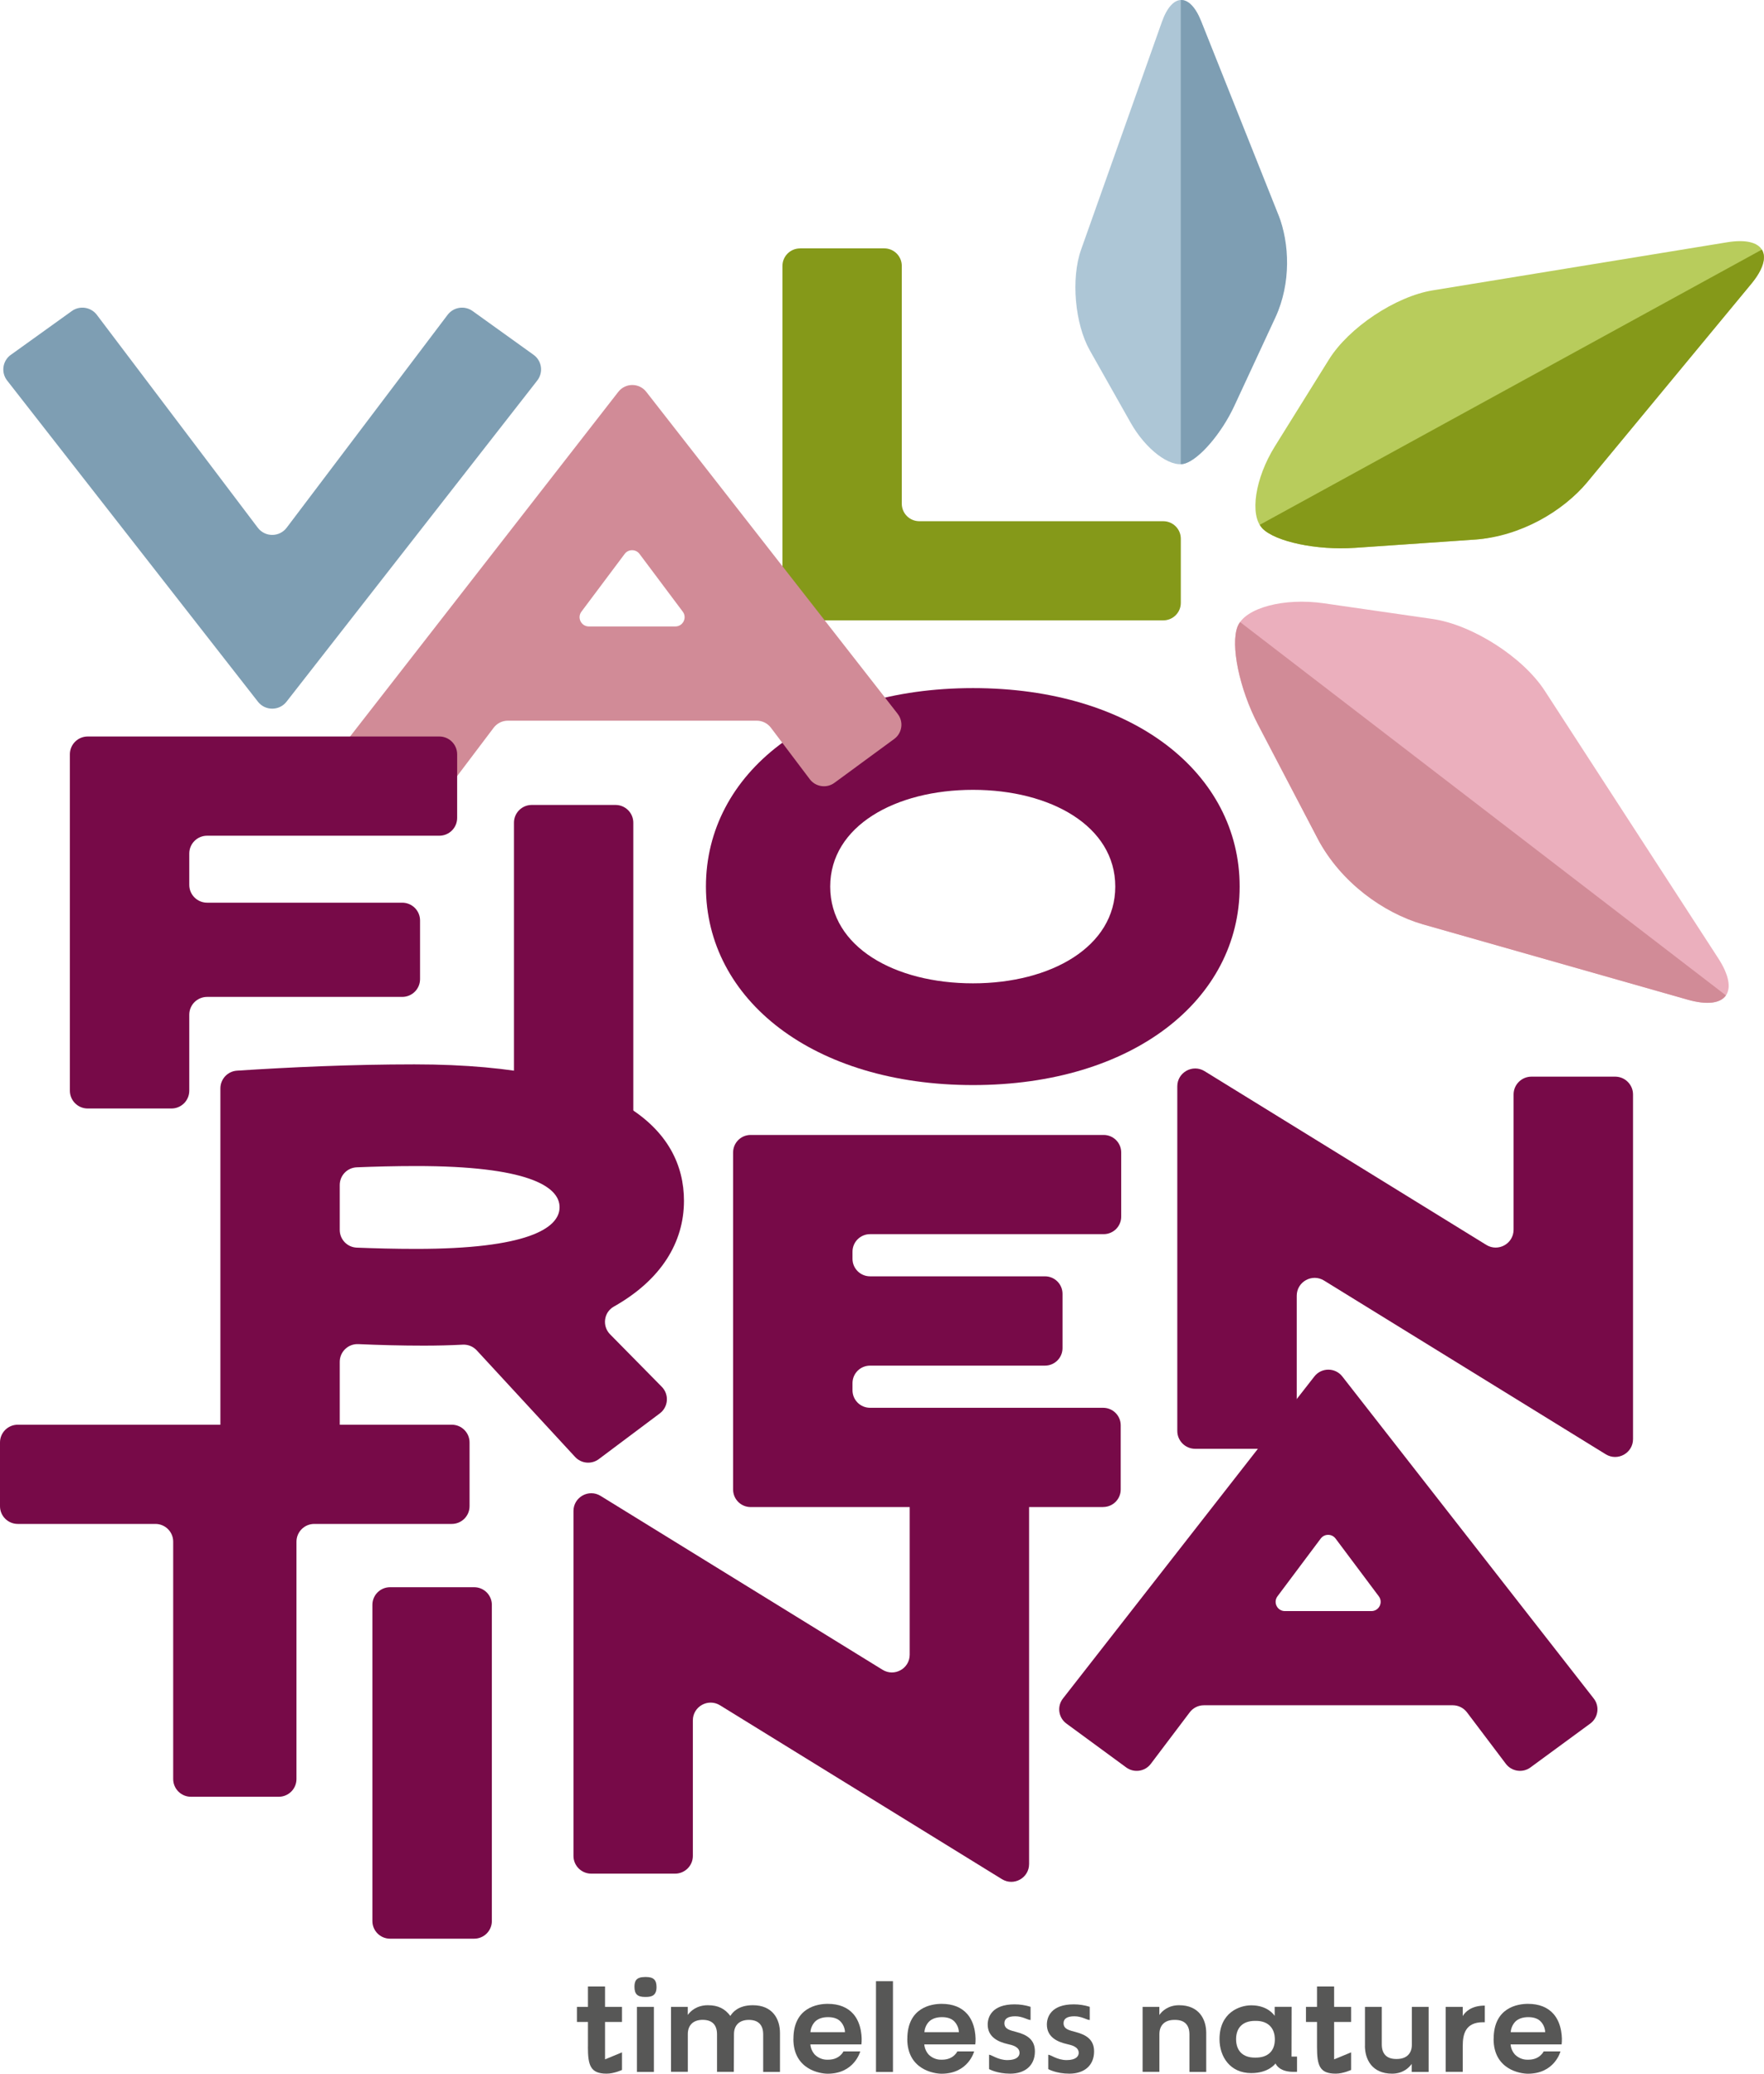 <svg width="171" height="201" viewBox="0 0 171 201" fill="none" xmlns="http://www.w3.org/2000/svg">
<g clip-path="url(#clip0_61_402)">
<path d="M77.553 24.074H85.716C86.657 24.074 87.418 24.833 87.418 25.772V48.821C87.418 49.761 88.179 50.52 89.121 50.52H112.764C113.706 50.52 114.466 51.279 114.466 52.218V58.433C114.466 59.372 113.706 60.131 112.764 60.131H77.553C76.611 60.131 75.85 59.372 75.85 58.433V25.777C75.85 24.838 76.611 24.079 77.553 24.079V24.074Z" fill="#859919"/>
<path d="M116.771 103.825L144.08 120.665C145.234 121.376 146.724 120.548 146.724 119.195V106.086C146.724 105.131 147.501 104.356 148.459 104.356H156.569C157.526 104.356 158.303 105.131 158.303 106.086V139.49C158.303 140.843 156.813 141.671 155.659 140.96L128.35 124.12C127.195 123.409 125.705 124.237 125.705 125.59V138.699C125.705 139.654 124.928 140.429 123.97 140.429H115.861C114.903 140.429 114.126 139.654 114.126 138.699V105.295C114.126 103.942 115.616 103.114 116.771 103.825Z" fill="#770A48"/>
<path d="M46.215 130.887C45.864 130.51 45.369 130.308 44.853 130.335C43.645 130.398 42.379 130.43 41.086 130.43C38.904 130.43 36.749 130.372 34.732 130.282C33.753 130.239 32.934 131.019 32.934 132.001V138.715C32.934 139.665 32.162 140.434 31.209 140.434H23.089C22.137 140.434 21.365 139.665 21.365 138.715V105.492C21.365 104.589 22.067 103.836 22.972 103.777C28.091 103.443 34.072 103.167 40.17 103.167C60.083 103.167 66.303 109.514 66.303 116.393C66.303 120.41 64.1 124.056 59.503 126.646C58.524 127.198 58.353 128.535 59.141 129.332L64.154 134.421C64.883 135.164 64.792 136.38 63.957 137L58.05 141.427C57.342 141.957 56.347 141.867 55.746 141.214L46.215 130.887ZM54.245 117.014C54.245 114.949 51.015 113.022 40.357 113.022C38.255 113.022 36.318 113.076 34.583 113.145C33.657 113.182 32.934 113.941 32.934 114.864V119.211C32.934 120.134 33.657 120.893 34.583 120.93C36.318 120.999 38.255 121.052 40.357 121.052C51.015 121.052 54.245 119.083 54.245 117.014Z" fill="#770A48"/>
<path d="M1.054 34.391L6.96 30.15C7.732 29.593 8.812 29.758 9.387 30.516L24.989 51.151C25.691 52.08 27.085 52.08 27.788 51.151L43.39 30.516C43.965 29.758 45.039 29.593 45.816 30.15L51.723 34.391C52.532 34.969 52.691 36.1 52.08 36.885L27.772 68.017C27.07 68.914 25.707 68.914 25.005 68.017L0.692 36.885C0.08 36.105 0.245 34.969 1.048 34.391H1.054Z" fill="#7E9EB3"/>
<path d="M51.547 78.022H59.668C60.62 78.022 61.392 78.791 61.392 79.741V112.364C61.392 113.314 60.62 114.084 59.668 114.084H51.547C50.595 114.084 49.823 113.314 49.823 112.364V79.741C49.823 78.791 50.595 78.022 51.547 78.022Z" fill="#770A48"/>
<path d="M68.432 85.934C68.432 74.97 78.798 66.696 94.325 66.696C109.853 66.696 120.171 74.97 120.171 85.934C120.171 96.899 109.805 105.173 94.325 105.173C78.846 105.173 68.432 96.899 68.432 85.934ZM108.113 85.934C108.113 80.07 101.844 76.557 94.32 76.557C86.796 76.557 80.479 80.07 80.479 85.934C80.479 91.799 86.748 95.312 94.32 95.312C101.892 95.312 108.113 91.757 108.113 85.934Z" fill="#770A48"/>
<path d="M106.937 146.076H72.769C71.827 146.076 71.066 145.317 71.066 144.377V111.706C71.066 110.767 71.827 110.008 72.769 110.008H106.985C107.927 110.008 108.688 110.767 108.688 111.706V117.926C108.688 118.866 107.927 119.624 106.985 119.624H84.343C83.401 119.624 82.64 120.383 82.64 121.323V122.013C82.64 122.952 83.401 123.711 84.343 123.711H101.296C102.238 123.711 102.999 124.47 102.999 125.409V130.669C102.999 131.608 102.238 132.367 101.296 132.367H84.343C83.401 132.367 82.64 133.126 82.64 134.065V134.755C82.64 135.695 83.401 136.454 84.343 136.454H106.937C107.879 136.454 108.64 137.213 108.64 138.152V144.372C108.64 145.311 107.879 146.07 106.937 146.07V146.076Z" fill="#770A48"/>
<path d="M1.724 138.094H43.794C44.747 138.094 45.518 138.863 45.518 139.813V145.991C45.518 146.941 44.747 147.71 43.794 147.71H30.464C29.512 147.71 28.74 148.48 28.74 149.43V172.437C28.74 173.387 27.969 174.156 27.016 174.156H18.513C17.56 174.156 16.789 173.387 16.789 172.437V149.43C16.789 148.48 16.017 147.71 15.065 147.71H1.724C0.772 147.71 0 146.941 0 145.991V139.813C0 138.863 0.772 138.094 1.724 138.094Z" fill="#770A48"/>
<path d="M37.813 153.845H45.965C46.913 153.845 47.679 154.609 47.679 155.554V186.203C47.679 187.148 46.913 187.912 45.965 187.912H37.813C36.866 187.912 36.1 187.148 36.1 186.203V155.554C36.1 154.609 36.866 153.845 37.813 153.845Z" fill="#770A48"/>
<path d="M58.22 144.993L85.556 161.849C86.705 162.555 88.185 161.732 88.185 160.384V143.985C88.185 143.035 88.956 142.265 89.909 142.265H98.034C98.987 142.265 99.758 143.035 99.758 143.985V180.679C99.758 182.027 98.279 182.849 97.13 182.144L69.794 165.288C68.645 164.582 67.165 165.405 67.165 166.753V179.888C67.165 180.838 66.394 181.607 65.441 181.607H57.316C56.363 181.607 55.592 180.838 55.592 179.888V146.458C55.592 145.11 57.076 144.287 58.22 144.993Z" fill="#770A48"/>
<path d="M154.493 164.63L130.122 133.418C129.435 132.537 128.1 132.537 127.413 133.418L103.042 164.63C102.446 165.389 102.6 166.493 103.377 167.06L109.172 171.312C109.927 171.869 110.997 171.715 111.561 170.961L115.329 165.973C115.653 165.543 116.159 165.288 116.701 165.288H140.834C141.371 165.288 141.882 165.543 142.206 165.973L145.974 170.961C146.538 171.71 147.608 171.869 148.363 171.312L154.158 167.06C154.935 166.487 155.089 165.389 154.493 164.63ZM132.947 156.159H124.556C123.816 156.159 123.396 155.316 123.837 154.727L128.03 149.127C128.387 148.65 129.111 148.65 129.467 149.127L133.66 154.727C134.102 155.316 133.682 156.159 132.942 156.159H132.947Z" fill="#770A48"/>
<path d="M119.644 39.342C118.399 42.028 116.223 44.549 114.812 44.941C113.402 45.334 111.056 43.551 109.603 40.972L105.644 33.961C104.191 31.381 103.808 26.992 104.798 24.201L112.636 2.112C113.626 -0.679 115.334 -0.711 116.43 2.038L123.922 20.831C125.019 23.58 124.896 28.027 123.651 30.713L119.644 39.342Z" fill="#ADC6D6"/>
<path d="M123.922 20.831L116.43 2.043C115.871 0.648 115.158 -0.026 114.461 0.005V44.989C114.584 44.989 114.706 44.974 114.818 44.942C116.228 44.549 118.404 42.028 119.649 39.343L123.656 30.713C125.157 27.47 125.024 23.58 123.928 20.831H123.922Z" fill="#7E9EB3"/>
<path d="M131.303 53.099C127.658 53.348 123.646 52.504 122.379 51.22C121.113 49.935 121.661 46.353 123.587 43.259L128.829 34.842C130.755 31.748 135.283 28.733 138.886 28.144L167.429 23.484C171.032 22.895 172.08 24.716 169.755 27.523L153.865 46.73C151.54 49.543 146.655 52.042 143.01 52.297L131.298 53.104L131.303 53.099Z" fill="#B8CC5C"/>
<path d="M153.871 46.73L169.76 27.523C170.941 26.096 171.25 24.928 170.792 24.196L122.119 50.87C122.198 50.997 122.283 51.119 122.379 51.225C123.64 52.51 127.658 53.354 131.303 53.104L143.015 52.297C147.411 51.99 151.545 49.543 153.871 46.73Z" fill="#859919"/>
<path d="M121.954 70.241C120.144 66.781 119.256 62.492 119.979 60.709C120.703 58.921 124.46 57.917 128.328 58.475L138.854 59.993C142.723 60.55 147.629 63.687 149.752 66.961L166.567 92.887C168.691 96.161 167.35 97.966 163.593 96.894L137.891 89.58C134.129 88.508 129.574 84.804 127.764 81.349L121.954 70.241Z" fill="#EBAFBD"/>
<path d="M137.891 89.581L163.593 96.894C165.503 97.435 166.786 97.239 167.307 96.48L120.213 60.295C120.118 60.428 120.038 60.561 119.979 60.704C119.256 62.493 120.144 66.781 121.954 70.236L127.764 81.344C129.951 85.515 134.129 88.508 137.891 89.575V89.581Z" fill="#D18B97"/>
<path d="M87.019 69.19L62.648 37.979C61.961 37.098 60.626 37.098 59.939 37.979L33.535 71.902C32.939 72.661 33.093 73.76 33.87 74.333L41.698 75.877C42.453 76.435 43.523 76.281 44.087 75.527L47.855 70.538C48.179 70.109 48.685 69.854 49.227 69.854H73.359C73.897 69.854 74.408 70.109 74.732 70.538L78.5 75.527C79.064 76.275 80.133 76.435 80.889 75.877L86.684 71.626C87.461 71.053 87.615 69.955 87.019 69.196V69.19ZM65.473 60.72H57.082C56.342 60.72 55.922 59.876 56.363 59.287L60.556 53.688C60.913 53.21 61.637 53.21 61.993 53.688L66.186 59.287C66.628 59.876 66.208 60.72 65.468 60.72H65.473Z" fill="#D18B97"/>
<path d="M6.774 105.725V73.112C6.774 72.157 7.551 71.387 8.503 71.387H42.586C43.544 71.387 44.316 72.162 44.316 73.112V79.279C44.316 80.234 43.539 81.004 42.586 81.004H20.077C19.119 81.004 18.348 81.779 18.348 82.729V85.77C18.348 86.725 19.125 87.495 20.077 87.495H38.989C39.947 87.495 40.719 88.269 40.719 89.219V94.903C40.719 95.859 39.942 96.628 38.989 96.628H20.077C19.119 96.628 18.348 97.403 18.348 98.353V105.72C18.348 106.675 17.571 107.444 16.618 107.444H8.503C7.546 107.444 6.774 106.67 6.774 105.72V105.725Z" fill="#770A48"/>
<path d="M56.996 198.399V195.984H55.927V194.52H56.996V192.545H58.651V194.52H60.296V195.984H58.651V199.609L60.296 198.93V200.634C60.296 200.634 59.535 200.994 58.811 200.994C57.246 200.994 56.991 200.22 56.991 198.394L56.996 198.399Z" fill="#575756"/>
<path d="M62.531 191.627H62.626C63.35 191.627 63.643 191.909 63.643 192.599C63.643 193.384 63.228 193.559 62.616 193.559H62.52C61.786 193.559 61.504 193.278 61.504 192.572C61.504 191.999 61.679 191.627 62.531 191.627ZM61.743 194.52H63.387V200.825H61.743V194.52Z" fill="#575756"/>
<path d="M65.042 194.52H66.671V195.306C66.926 194.945 67.527 194.361 68.624 194.361C69.624 194.361 70.278 194.706 70.8 195.401C71.002 195.067 71.561 194.361 72.976 194.361C74.913 194.361 75.61 195.719 75.61 197.052V200.825H73.982V197.184C73.982 196.266 73.503 195.783 72.593 195.783C71.683 195.783 71.151 196.293 71.151 197.168L71.135 200.82H69.507V197.179C69.507 196.261 69.028 195.778 68.118 195.778C67.208 195.778 66.676 196.287 66.676 197.163V200.814H65.048V194.509L65.042 194.52Z" fill="#575756"/>
<path d="M76.914 197.625C76.914 194.573 79.255 194.228 80.24 194.228C81.32 194.228 82.15 194.562 82.725 195.215C83.539 196.149 83.582 197.577 83.502 198.161H78.558C78.585 198.522 78.734 198.867 78.984 199.148C79.303 199.466 79.761 199.657 80.213 199.641H80.293C81.4 199.641 81.762 198.84 81.762 198.84H83.39C83.39 198.84 82.826 201 80.235 201C79.5 201 76.909 200.602 76.909 197.63L76.914 197.625ZM81.911 196.972C81.9 196.6 81.751 196.239 81.496 195.958C81.23 195.666 80.815 195.518 80.277 195.518H80.261C79.74 195.518 79.287 195.666 79.005 195.958C78.739 196.239 78.59 196.6 78.564 196.972H81.906H81.911Z" fill="#575756"/>
<path d="M84.917 192.031H86.562V200.83H84.917V192.031Z" fill="#575756"/>
<path d="M87.956 197.625C87.956 194.573 90.297 194.228 91.282 194.228C92.362 194.228 93.192 194.562 93.767 195.215C94.581 196.149 94.623 197.577 94.543 198.161H89.6C89.627 198.522 89.776 198.867 90.026 199.148C90.345 199.466 90.803 199.657 91.255 199.641H91.335C92.442 199.641 92.803 198.84 92.803 198.84H94.432C94.432 198.84 93.873 201 91.276 201C90.542 201 87.951 200.602 87.951 197.63L87.956 197.625ZM92.953 196.972C92.936 196.6 92.793 196.239 92.537 195.958C92.271 195.666 91.856 195.518 91.319 195.518H91.308C90.787 195.518 90.334 195.666 90.052 195.958C89.786 196.239 89.637 196.6 89.611 196.972H92.953Z" fill="#575756"/>
<path d="M95.879 200.56V199.159C96.119 199.159 96.747 199.679 97.656 199.679C98.567 199.679 98.832 199.307 98.832 198.983C98.832 198.384 98.125 198.224 97.699 198.129C96.763 197.917 95.746 197.45 95.746 196.234C95.746 195.555 96.108 194.276 98.354 194.276C98.875 194.276 99.397 194.355 99.902 194.515V195.794C99.636 195.794 99.115 195.433 98.418 195.433C97.683 195.433 97.364 195.688 97.364 196.102C97.364 196.701 97.954 196.797 98.529 196.956C99.546 197.221 100.322 197.688 100.322 198.835C100.322 200.236 99.333 200.995 97.928 200.995C96.645 200.995 95.885 200.554 95.885 200.554L95.879 200.56Z" fill="#575756"/>
<path d="M101.616 200.56V199.159C101.855 199.159 102.483 199.679 103.393 199.679C104.303 199.679 104.569 199.307 104.569 198.983C104.569 198.384 103.861 198.224 103.435 198.129C102.499 197.917 101.483 197.45 101.483 196.234C101.483 195.555 101.844 194.276 104.09 194.276C104.611 194.276 105.133 194.355 105.638 194.515V195.794C105.372 195.794 104.851 195.433 104.154 195.433C103.419 195.433 103.1 195.688 103.1 196.102C103.1 196.701 103.691 196.797 104.266 196.956C105.282 197.221 106.059 197.688 106.059 198.835C106.059 200.236 105.069 200.995 103.664 200.995C102.382 200.995 101.621 200.554 101.621 200.554L101.616 200.56Z" fill="#575756"/>
<path d="M110.758 194.52H112.386V195.306C112.641 194.934 113.243 194.361 114.296 194.361C116.233 194.361 116.93 195.719 116.93 197.052V200.825H115.302V197.184C115.302 196.266 114.823 195.783 113.913 195.783H113.833C112.923 195.783 112.391 196.293 112.391 197.168V200.82H110.763V194.515L110.758 194.52Z" fill="#575756"/>
<path d="M118.218 197.651C118.218 195.077 120.155 194.371 121.294 194.371C122.869 194.371 123.486 195.279 123.566 195.395V194.514H125.21L125.2 199.339H125.732V200.819H125.386C124.21 200.819 123.784 200.299 123.646 200.007C123.646 200.007 123.002 200.941 121.294 200.941C119.261 200.941 118.218 199.37 118.218 197.651ZM121.64 199.439H121.735C122.911 199.439 123.582 198.797 123.582 197.677C123.582 196.558 122.911 195.878 121.751 195.878H121.656C120.496 195.878 119.825 196.521 119.825 197.651C119.825 198.781 120.48 199.439 121.64 199.439Z" fill="#575756"/>
<path d="M127.669 198.399V195.984H126.599V194.52H127.669V192.545H129.329V194.52H130.973V195.984H129.329V199.609L130.973 198.93V200.634C130.973 200.634 130.212 200.994 129.489 200.994C127.924 200.994 127.669 200.22 127.669 198.394V198.399Z" fill="#575756"/>
<path d="M132.319 198.293V194.52H133.948V198.161C133.948 199.079 134.427 199.572 135.337 199.572H135.406C136.326 199.572 136.864 199.068 136.864 198.187V194.52H138.492V200.825H136.848V200.05C136.592 200.411 136.007 200.995 134.948 200.995C133.011 200.995 132.314 199.62 132.314 198.288L132.319 198.293Z" fill="#575756"/>
<path d="M140.142 194.52H141.797V195.412C142.026 195.024 142.611 194.398 143.936 194.398V196.011H143.75C142.052 196.011 141.797 197.184 141.797 198.288V200.82H140.142V194.515V194.52Z" fill="#575756"/>
<path d="M144.793 197.625C144.793 194.573 147.134 194.228 148.118 194.228C149.199 194.228 150.029 194.562 150.603 195.215C151.418 196.149 151.46 197.577 151.38 198.161H146.437C146.463 198.522 146.612 198.867 146.863 199.148C147.182 199.466 147.639 199.657 148.092 199.641H148.172C149.278 199.641 149.64 198.84 149.64 198.84H151.269C151.269 198.84 150.71 201 148.113 201C147.379 201 144.787 200.602 144.787 197.63L144.793 197.625ZM149.789 196.972C149.773 196.6 149.63 196.239 149.374 195.958C149.108 195.666 148.693 195.518 148.156 195.518H148.145C147.624 195.518 147.171 195.666 146.889 195.958C146.623 196.239 146.474 196.6 146.448 196.972H149.789Z" fill="#575756"/>
</g>
<defs>
<clipPath id="clip0_61_402">
<rect width="171" height="201" fill="white"/>
</clipPath>
</defs>
</svg>
